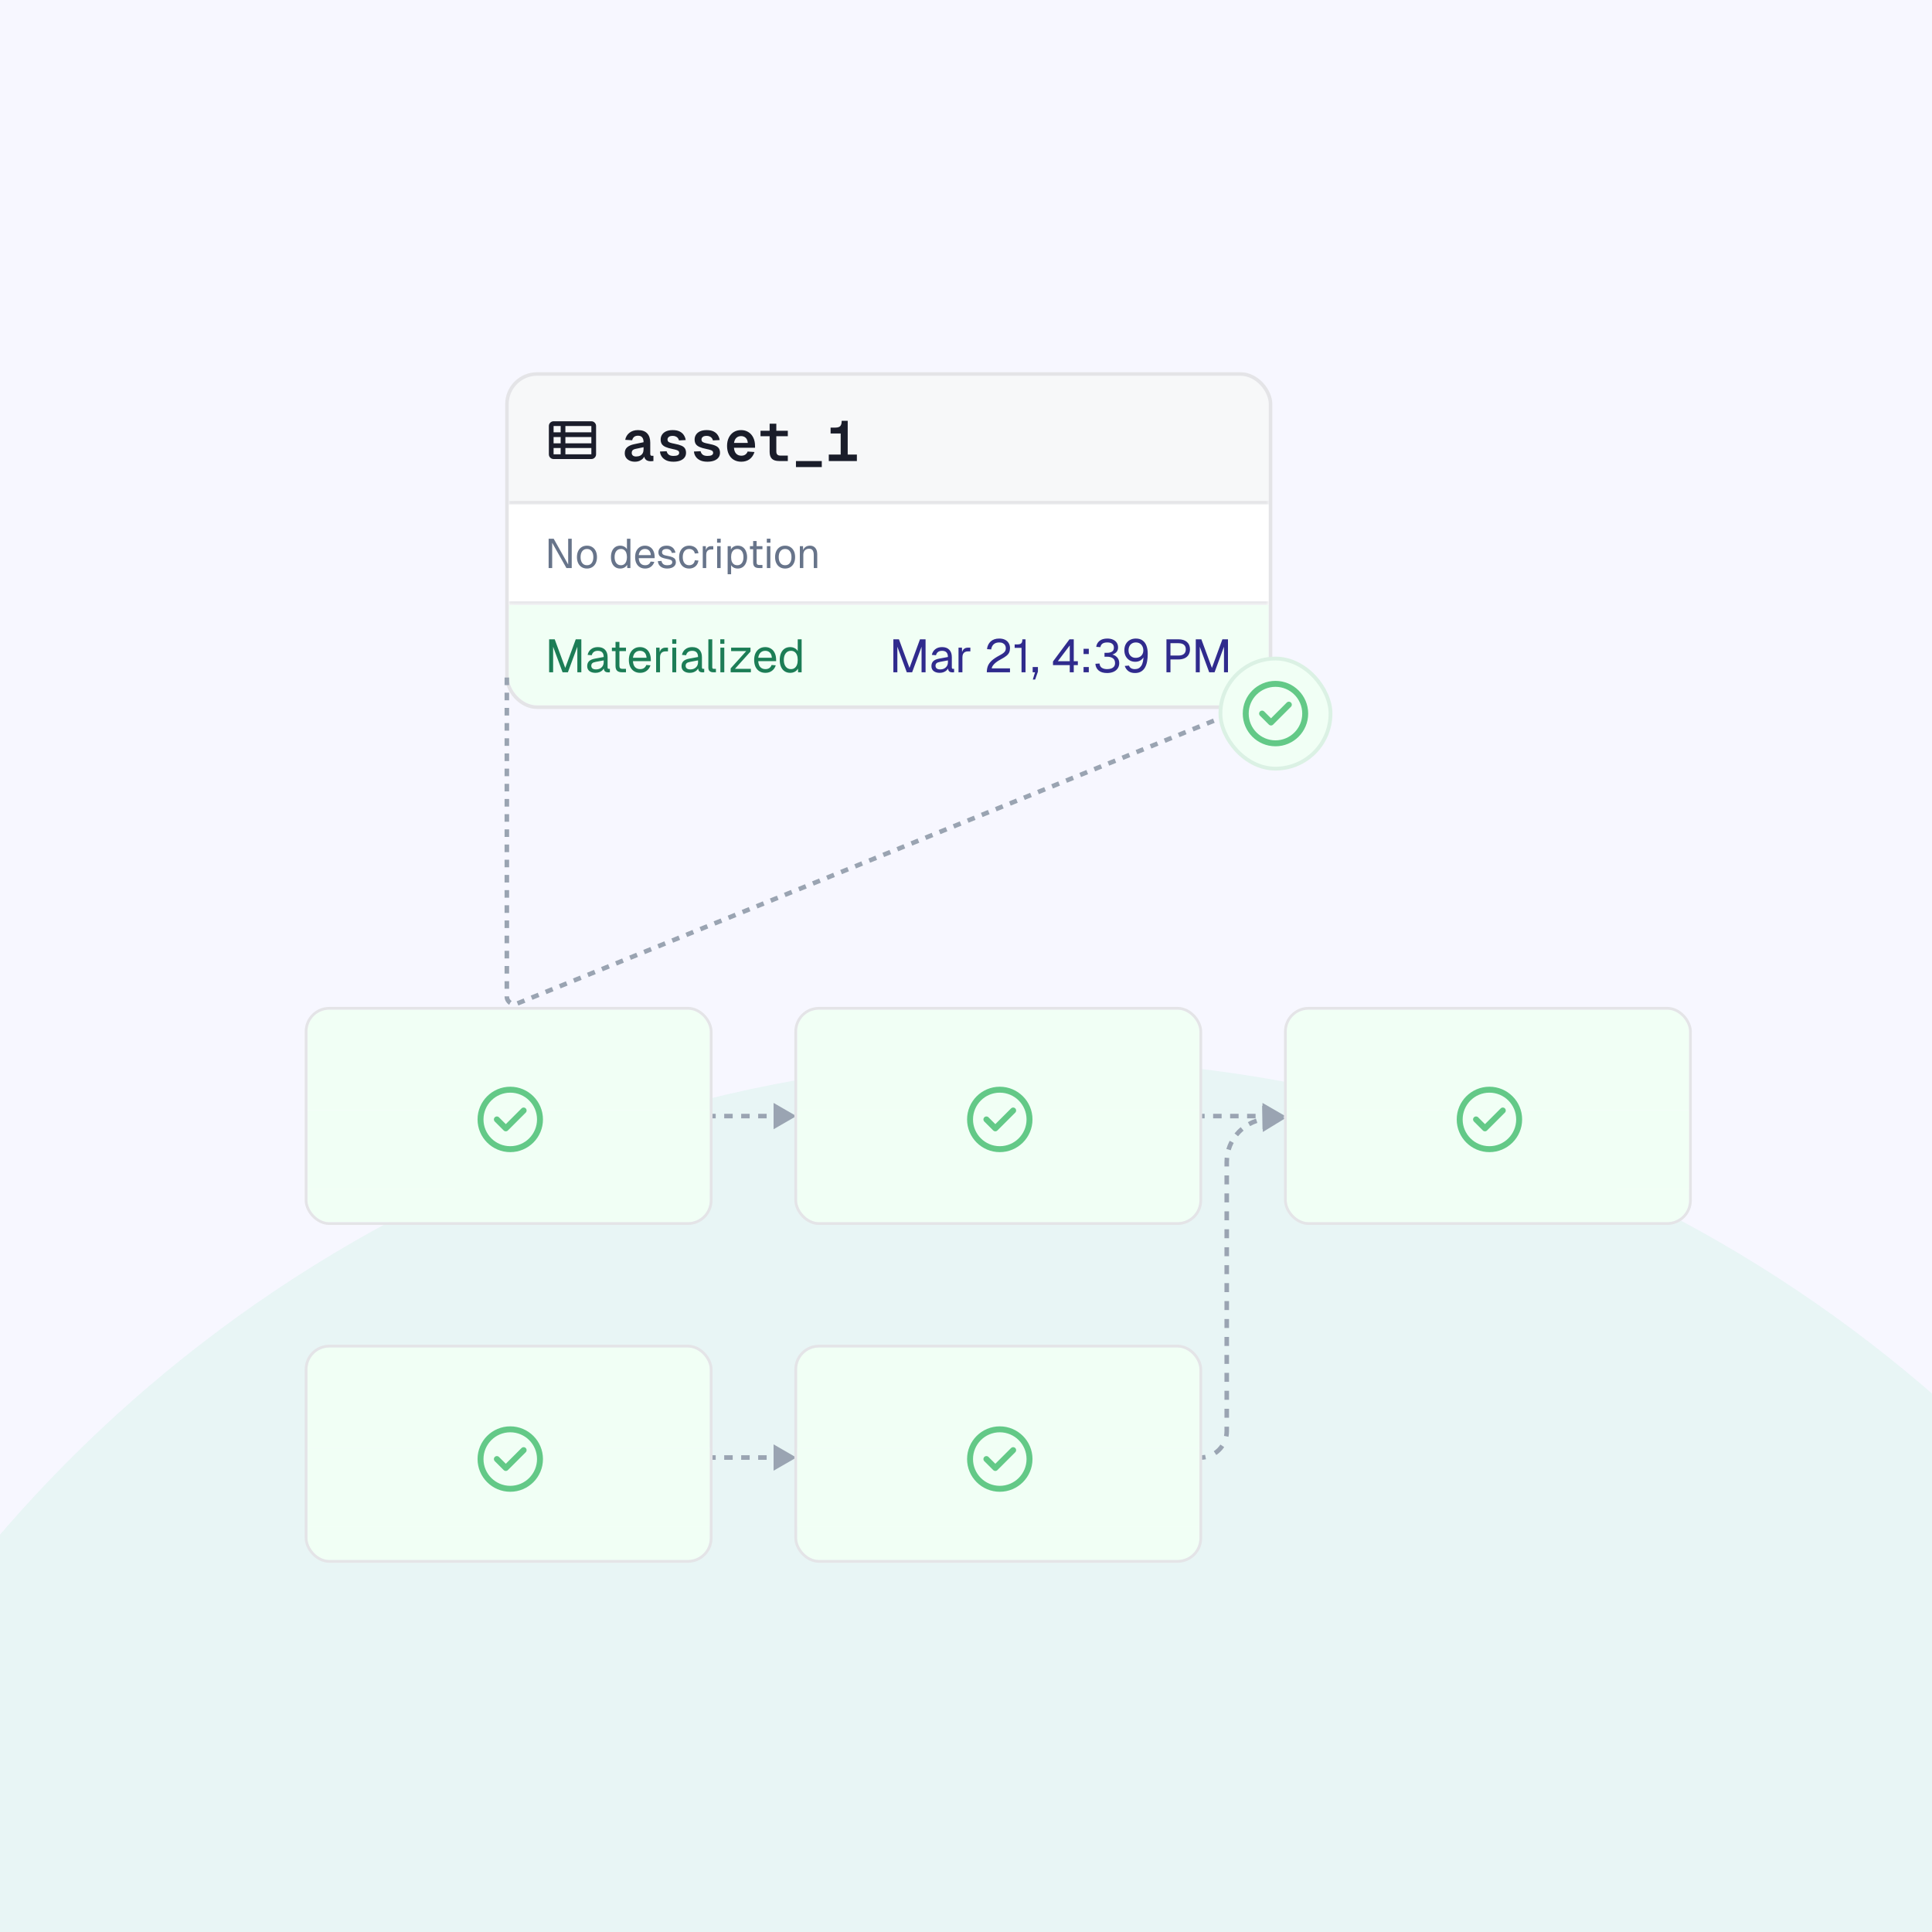 <svg width="509" height="509" viewBox="0 0 509 509" fill="none" xmlns="http://www.w3.org/2000/svg">
<g clip-path="url(#clip0_3026_32876)">
<g clip-path="url(#clip1_3026_32876)">
<rect width="509" height="509" fill="#F7F7FF"/>
<g opacity="0.2" filter="url(#filter0_f_3026_32876)">
<circle cx="273" cy="639" r="360" fill="#ABEBCD"/>
</g>
<path d="M338.621 294.039L332.614 290.571V297.507L338.621 294.039ZM335.266 293.438H333.029V294.64H335.266V293.438ZM330.792 293.438H328.555V294.64H330.792V293.438ZM326.319 293.438H324.082V294.64H326.319V293.438ZM321.845 293.438H319.608V294.64H321.845V293.438ZM317.371 293.438H316.253V294.64H317.371V293.438Z" fill="#9AA4B2"/>
<path d="M209.811 294.039L203.803 290.571V297.507L209.811 294.039ZM206.455 293.438H204.218V294.64H206.455V293.438ZM201.982 293.438H199.745V294.64H201.982V293.438ZM197.508 293.438H195.271V294.64H197.508V293.438ZM193.034 293.438H190.798V294.64H193.034V293.438ZM188.561 293.438H187.442V294.64H188.561V293.438Z" fill="#9AA4B2"/>
<path d="M209.811 384L203.803 380.532V387.468L209.811 384ZM206.455 383.399H204.218V384.601H206.455V383.399ZM201.982 383.399H199.745V384.601H201.982V383.399ZM197.508 383.399H195.271V384.601H197.508V383.399ZM193.034 383.399H190.798V384.601H193.034V383.399ZM188.561 383.399H187.442V384.601H188.561V383.399Z" fill="#9AA4B2"/>
<path d="M338.621 294.614L332.529 291.297L332.702 298.232L338.621 294.614ZM334.324 294.722L334.339 295.322L334.324 294.722ZM335.383 294.094L334.309 294.121L334.339 295.322L335.413 295.295L335.383 294.094ZM334.309 294.121C333.918 294.131 333.532 294.159 333.152 294.205L333.296 295.398C333.639 295.357 333.986 295.331 334.339 295.322L334.309 294.121ZM330.887 294.705C330.144 294.947 329.433 295.259 328.763 295.633L329.348 296.683C329.952 296.346 330.591 296.065 331.259 295.848L330.887 294.705ZM326.857 296.953C326.265 297.453 325.723 298.008 325.238 298.612L326.175 299.364C326.612 298.821 327.1 298.32 327.632 297.87L326.857 296.953ZM323.967 300.55C323.61 301.23 323.316 301.949 323.093 302.698L324.244 303.041C324.445 302.367 324.709 301.721 325.031 301.109L323.967 300.55ZM322.649 304.974C322.613 305.355 322.594 305.742 322.594 306.132H323.795C323.795 305.78 323.812 305.432 323.845 305.088L322.649 304.974ZM322.594 306.132V307.314H323.795V306.132H322.594ZM322.594 309.679V312.043H323.795V309.679H322.594ZM322.594 314.407V316.771H323.795V314.407H322.594ZM322.594 319.135V321.5H323.795V319.135H322.594ZM322.594 323.864V326.228H323.795V323.864H322.594ZM322.594 328.592V330.956H323.795V328.592H322.594ZM322.594 333.321V335.685H323.795V333.321H322.594ZM322.594 338.049V340.413H323.795V338.049H322.594ZM322.594 342.777V345.142H323.795V342.777H322.594ZM322.594 347.506V349.87H323.795V347.506H322.594ZM322.594 352.234V354.598H323.795V352.234H322.594ZM322.594 356.963V359.327H323.795V356.963H322.594ZM322.594 361.691V364.055H323.795V361.691H322.594ZM322.594 366.419V368.783H323.795V366.419H322.594ZM322.594 371.148V373.512H323.795V371.148H322.594ZM322.594 375.876V377.058H323.795V375.876H322.594ZM322.594 377.058C322.594 377.482 322.552 377.896 322.473 378.296L323.652 378.53C323.746 378.053 323.795 377.561 323.795 377.058H322.594ZM321.526 380.581C321.063 381.273 320.467 381.868 319.776 382.332L320.444 383.33C321.266 382.779 321.974 382.072 322.525 381.249L321.526 380.581ZM317.491 383.279C317.091 383.358 316.677 383.399 316.253 383.399V384.601C316.756 384.601 317.248 384.551 317.724 384.457L317.491 383.279Z" fill="#9AA4B2"/>
<g clip-path="url(#clip2_3026_32876)">
<rect width="106" height="26.512" transform="translate(81 266)" fill="#F1FFF5"/>
<rect width="106" height="20.756" transform="translate(81 292.512)" fill="white"/>
<rect width="106" height="20.756" transform="translate(81 292.512)" fill="#F1FFF5"/>
<rect width="106" height="20.756" transform="translate(81 313.268)" fill="white"/>
<rect width="106" height="20.756" transform="translate(81 313.268)" fill="#A1FEBC" fill-opacity="0.15"/>
<g clip-path="url(#clip3_3026_32876)">
<path d="M130.906 294.922L133.256 297.272L137.956 292.571M142.265 294.922C142.265 299.248 138.758 302.755 134.431 302.755C130.105 302.755 126.598 299.248 126.598 294.922C126.598 290.595 130.105 287.088 134.431 287.088C138.758 287.088 142.265 290.595 142.265 294.922Z" stroke="#63C987" stroke-width="1.567" stroke-linecap="round" stroke-linejoin="round"/>
</g>
</g>
<rect x="80.64" y="265.64" width="106.719" height="56.719" rx="6.115" stroke="#E4E4E7" stroke-width="0.719"/>
<g clip-path="url(#clip4_3026_32876)">
<rect width="106" height="26.512" transform="translate(210 266)" fill="#F1FFF5"/>
<rect width="106" height="20.756" transform="translate(210 292.512)" fill="white"/>
<rect width="106" height="20.756" transform="translate(210 292.512)" fill="#F1FFF5"/>
<rect width="106" height="20.756" transform="translate(210 313.268)" fill="white"/>
<rect width="106" height="20.756" transform="translate(210 313.268)" fill="#A1FEBC" fill-opacity="0.15"/>
<g clip-path="url(#clip5_3026_32876)">
<path d="M259.875 294.922L262.225 297.272L266.925 292.571M271.234 294.922C271.234 299.248 267.726 302.755 263.4 302.755C259.074 302.755 255.566 299.248 255.566 294.922C255.566 290.595 259.074 287.088 263.4 287.088C267.726 287.088 271.234 290.595 271.234 294.922Z" stroke="#63C987" stroke-width="1.567" stroke-linecap="round" stroke-linejoin="round"/>
</g>
</g>
<rect x="209.64" y="265.64" width="106.719" height="56.719" rx="6.115" stroke="#E4E4E7" stroke-width="0.719"/>
<g clip-path="url(#clip6_3026_32876)">
<rect width="106" height="26.512" transform="translate(339 266)" fill="#F1FFF5"/>
<rect width="106" height="20.756" transform="translate(339 292.512)" fill="white"/>
<rect width="106" height="20.756" transform="translate(339 292.512)" fill="#F1FFF5"/>
<rect width="106" height="20.756" transform="translate(339 313.268)" fill="white"/>
<rect width="106" height="20.756" transform="translate(339 313.268)" fill="#A1FEBC" fill-opacity="0.15"/>
<g clip-path="url(#clip7_3026_32876)">
<path d="M388.875 294.922L391.225 297.272L395.925 292.571M400.234 294.922C400.234 299.248 396.726 302.755 392.4 302.755C388.074 302.755 384.566 299.248 384.566 294.922C384.566 290.595 388.074 287.088 392.4 287.088C396.726 287.088 400.234 290.595 400.234 294.922Z" stroke="#63C987" stroke-width="1.567" stroke-linecap="round" stroke-linejoin="round"/>
</g>
</g>
<rect x="338.64" y="265.64" width="106.719" height="56.719" rx="6.115" stroke="#E4E4E7" stroke-width="0.719"/>
<g clip-path="url(#clip8_3026_32876)">
<rect width="106" height="26.512" transform="translate(81 355)" fill="#F1FFF5"/>
<rect width="106" height="20.756" transform="translate(81 381.512)" fill="white"/>
<rect width="106" height="20.756" transform="translate(81 381.512)" fill="#F1FFF5"/>
<rect width="106" height="20.756" transform="translate(81 402.268)" fill="white"/>
<rect width="106" height="20.756" transform="translate(81 402.268)" fill="#A1FEBC" fill-opacity="0.15"/>
<g clip-path="url(#clip9_3026_32876)">
<path d="M130.906 384.4L133.256 386.75L137.956 382.05M142.265 384.4C142.265 388.726 138.758 392.234 134.431 392.234C130.105 392.234 126.598 388.726 126.598 384.4C126.598 380.074 130.105 376.566 134.431 376.566C138.758 376.566 142.265 380.074 142.265 384.4Z" stroke="#63C987" stroke-width="1.567" stroke-linecap="round" stroke-linejoin="round"/>
</g>
</g>
<rect x="80.64" y="354.64" width="106.719" height="56.719" rx="6.115" stroke="#E4E4E7" stroke-width="0.719"/>
<g clip-path="url(#clip10_3026_32876)">
<rect width="106" height="26.512" transform="translate(210 355)" fill="#F1FFF5"/>
<rect width="106" height="20.756" transform="translate(210 381.512)" fill="white"/>
<rect width="106" height="20.756" transform="translate(210 381.512)" fill="#F1FFF5"/>
<rect width="106" height="20.756" transform="translate(210 402.268)" fill="white"/>
<rect width="106" height="20.756" transform="translate(210 402.268)" fill="#A1FEBC" fill-opacity="0.15"/>
<g clip-path="url(#clip11_3026_32876)">
<path d="M259.875 384.4L262.225 386.75L266.925 382.05M271.234 384.4C271.234 388.726 267.726 392.234 263.4 392.234C259.074 392.234 255.566 388.726 255.566 384.4C255.566 380.074 259.074 376.566 263.4 376.566C267.726 376.566 271.234 380.074 271.234 384.4Z" stroke="#63C987" stroke-width="1.567" stroke-linecap="round" stroke-linejoin="round"/>
</g>
</g>
<rect x="209.64" y="354.64" width="106.719" height="56.719" rx="6.115" stroke="#E4E4E7" stroke-width="0.719"/>
<g clip-path="url(#clip12_3026_32876)">
<mask id="path-24-inside-1_3026_32876" fill="white">
<path d="M134.031 99H334.269V132.924H134.031V99Z"/>
</mask>
<path d="M134.031 99H334.269V132.924H134.031V99Z" fill="#F7F8F9"/>
<path d="M334.269 131.992H134.031V133.857H334.269V131.992Z" fill="#E4E4E7" mask="url(#path-24-inside-1_3026_32876)"/>
<g opacity="0.9">
<path d="M148.956 119.693H155.797V118.03H148.956V119.693ZM145.847 113.894H147.713V112.231H145.847V113.894ZM145.847 116.802H147.713V115.138H145.847V116.802ZM145.847 119.693H147.713V118.03H145.847V119.693ZM148.956 116.802H155.797V115.138H148.956V116.802ZM148.956 113.894H155.797V112.231H148.956V113.894ZM145.847 120.937C145.505 120.937 145.212 120.815 144.969 120.572C144.725 120.328 144.604 120.035 144.604 119.693V112.231C144.604 111.889 144.725 111.596 144.969 111.353C145.212 111.109 145.505 110.987 145.847 110.987H155.797C156.139 110.987 156.432 111.109 156.675 111.353C156.919 111.596 157.041 111.889 157.041 112.231V119.693C157.041 120.035 156.919 120.328 156.675 120.572C156.432 120.815 156.139 120.937 155.797 120.937H145.847Z" fill="#030615"/>
</g>
<path opacity="0.9" d="M167.254 121.641C166.756 121.641 166.309 121.551 165.911 121.372C165.513 121.193 165.194 120.94 164.955 120.611C164.717 120.273 164.597 119.875 164.597 119.417C164.597 118.741 164.806 118.218 165.224 117.85C165.652 117.472 166.264 117.198 167.06 117.029L169.552 116.507C169.552 115.95 169.433 115.527 169.194 115.238C168.965 114.94 168.602 114.791 168.104 114.791C167.647 114.791 167.294 114.9 167.045 115.119C166.796 115.338 166.632 115.626 166.552 115.985L164.717 115.88C164.866 115.114 165.234 114.497 165.821 114.03C166.418 113.552 167.169 113.313 168.075 113.313C169.159 113.313 169.97 113.602 170.507 114.179C171.045 114.756 171.313 115.562 171.313 116.597V119.567C171.313 119.765 171.353 119.905 171.433 119.984C171.512 120.054 171.622 120.089 171.761 120.089H172.149V121.462C172.089 121.472 171.99 121.482 171.851 121.492C171.721 121.512 171.587 121.522 171.448 121.522C171.069 121.522 170.746 121.457 170.477 121.328C170.219 121.198 170.02 121.004 169.88 120.746C169.741 120.477 169.667 120.149 169.657 119.761H169.88C169.831 120.119 169.686 120.442 169.448 120.731C169.209 121.009 168.9 121.233 168.522 121.402C168.154 121.561 167.731 121.641 167.254 121.641ZM167.567 120.268C167.995 120.268 168.358 120.193 168.657 120.044C168.955 119.885 169.179 119.666 169.328 119.387C169.478 119.099 169.552 118.756 169.552 118.358V117.82L167.567 118.238C167.139 118.318 166.841 118.447 166.672 118.626C166.513 118.795 166.433 119.024 166.433 119.313C166.433 119.611 166.532 119.845 166.731 120.014C166.93 120.183 167.209 120.268 167.567 120.268ZM177.412 121.641C176.665 121.641 176.038 121.522 175.531 121.283C175.024 121.044 174.631 120.721 174.352 120.313C174.073 119.905 173.914 119.452 173.874 118.955L175.636 118.88C175.715 119.258 175.899 119.562 176.188 119.79C176.476 120.009 176.889 120.119 177.426 120.119C177.924 120.119 178.297 120.054 178.546 119.925C178.804 119.785 178.934 119.581 178.934 119.313C178.934 119.144 178.889 118.999 178.8 118.88C178.72 118.761 178.556 118.661 178.307 118.581C178.058 118.492 177.69 118.397 177.203 118.298C176.407 118.139 175.78 117.955 175.322 117.746C174.864 117.537 174.536 117.273 174.337 116.955C174.148 116.636 174.054 116.248 174.054 115.791C174.054 115.323 174.173 114.905 174.412 114.537C174.65 114.159 175.004 113.86 175.471 113.641C175.949 113.423 176.536 113.313 177.232 113.313C177.989 113.313 178.605 113.438 179.083 113.686C179.561 113.935 179.924 114.258 180.173 114.656C180.431 115.054 180.59 115.482 180.65 115.94L178.874 116.029C178.824 115.801 178.73 115.597 178.591 115.418C178.451 115.238 178.267 115.099 178.038 115C177.81 114.89 177.546 114.835 177.247 114.835C176.76 114.835 176.407 114.93 176.188 115.119C175.969 115.308 175.859 115.532 175.859 115.791C175.859 116 175.914 116.174 176.024 116.313C176.143 116.442 176.337 116.552 176.606 116.641C176.874 116.731 177.247 116.82 177.725 116.91C178.511 117.059 179.123 117.233 179.561 117.432C179.998 117.631 180.302 117.88 180.471 118.179C180.65 118.477 180.74 118.85 180.74 119.298C180.74 119.785 180.605 120.203 180.337 120.552C180.068 120.9 179.685 121.168 179.188 121.357C178.69 121.546 178.098 121.641 177.412 121.641ZM186.36 121.641C185.614 121.641 184.987 121.522 184.48 121.283C183.972 121.044 183.579 120.721 183.301 120.313C183.022 119.905 182.863 119.452 182.823 118.955L184.584 118.88C184.664 119.258 184.848 119.562 185.137 119.79C185.425 120.009 185.838 120.119 186.375 120.119C186.873 120.119 187.246 120.054 187.495 119.925C187.753 119.785 187.883 119.581 187.883 119.313C187.883 119.144 187.838 118.999 187.748 118.88C187.669 118.761 187.505 118.661 187.256 118.581C187.007 118.492 186.639 118.397 186.151 118.298C185.355 118.139 184.729 117.955 184.271 117.746C183.813 117.537 183.485 117.273 183.286 116.955C183.097 116.636 183.002 116.248 183.002 115.791C183.002 115.323 183.122 114.905 183.361 114.537C183.599 114.159 183.953 113.86 184.42 113.641C184.898 113.423 185.485 113.313 186.181 113.313C186.937 113.313 187.554 113.438 188.032 113.686C188.51 113.935 188.873 114.258 189.121 114.656C189.38 115.054 189.539 115.482 189.599 115.94L187.823 116.029C187.773 115.801 187.679 115.597 187.539 115.418C187.4 115.238 187.216 115.099 186.987 115C186.758 114.89 186.495 114.835 186.196 114.835C185.709 114.835 185.355 114.93 185.137 115.119C184.918 115.308 184.808 115.532 184.808 115.791C184.808 116 184.863 116.174 184.972 116.313C185.092 116.442 185.286 116.552 185.554 116.641C185.823 116.731 186.196 116.82 186.674 116.91C187.46 117.059 188.072 117.233 188.51 117.432C188.947 117.631 189.251 117.88 189.42 118.179C189.599 118.477 189.689 118.85 189.689 119.298C189.689 119.785 189.554 120.203 189.286 120.552C189.017 120.9 188.634 121.168 188.136 121.357C187.639 121.546 187.047 121.641 186.36 121.641ZM195.279 121.641C194.533 121.641 193.876 121.472 193.309 121.134C192.752 120.795 192.319 120.313 192.011 119.686C191.702 119.059 191.548 118.323 191.548 117.477C191.548 116.641 191.702 115.915 192.011 115.298C192.319 114.671 192.747 114.184 193.294 113.836C193.852 113.487 194.503 113.313 195.25 113.313C195.966 113.313 196.598 113.482 197.145 113.821C197.702 114.159 198.135 114.641 198.443 115.268C198.762 115.895 198.921 116.641 198.921 117.507V117.97H193.369C193.419 118.646 193.613 119.164 193.951 119.522C194.299 119.88 194.752 120.059 195.309 120.059C195.737 120.059 196.09 119.96 196.369 119.761C196.657 119.552 196.856 119.283 196.966 118.955L198.772 119.089C198.523 119.885 198.1 120.512 197.503 120.969C196.906 121.417 196.165 121.641 195.279 121.641ZM193.384 116.686H197.011C196.961 116.079 196.777 115.631 196.458 115.343C196.14 115.044 195.732 114.895 195.235 114.895C194.737 114.895 194.324 115.049 193.996 115.358C193.677 115.656 193.474 116.099 193.384 116.686ZM205.273 121.462C204.417 121.462 203.785 121.268 203.378 120.88C202.97 120.482 202.766 119.88 202.766 119.074V111.627H204.527V118.94C204.527 119.308 204.616 119.581 204.795 119.761C204.974 119.94 205.238 120.029 205.586 120.029H207.556V121.462H205.273ZM200.363 114.925V113.492H207.556V114.925H200.363ZM209.7 123.059V121.462H216.505V123.059H209.7ZM221.484 121.462V114.209H218.828V112.656H220.081C220.479 112.656 220.798 112.602 221.036 112.492C221.285 112.373 221.464 112.184 221.574 111.925C221.693 111.657 221.753 111.303 221.753 110.866H223.335V121.462H221.484ZM218.35 121.462V119.761H225.753V121.462H218.35Z" fill="#030615"/>
<mask id="path-28-inside-2_3026_32876" fill="white">
<path d="M134.031 132.925H334.269V159.387H134.031V132.925Z"/>
</mask>
<path d="M134.031 132.925H334.269V159.387H134.031V132.925Z" fill="white"/>
<path d="M134.031 132.925H334.269V159.387H134.031V132.925Z" fill="white"/>
<path d="M334.269 158.454H134.031V160.32H334.269V158.454Z" fill="#E4E4E7" mask="url(#path-28-inside-2_3026_32876)"/>
<path d="M144.542 149.656V141.93H145.869L149.689 148.72V141.93H150.625V149.656H149.232L145.477 142.996V149.656H144.542ZM154.645 149.787C154.115 149.787 153.651 149.664 153.252 149.417C152.853 149.17 152.544 148.822 152.327 148.372C152.109 147.915 152 147.382 152 146.772C152 146.156 152.109 145.622 152.327 145.173C152.544 144.723 152.853 144.375 153.252 144.128C153.651 143.881 154.115 143.758 154.645 143.758C155.174 143.758 155.635 143.881 156.027 144.128C156.426 144.375 156.734 144.723 156.952 145.173C157.169 145.622 157.278 146.156 157.278 146.772C157.278 147.382 157.169 147.915 156.952 148.372C156.734 148.822 156.426 149.17 156.027 149.417C155.635 149.664 155.174 149.787 154.645 149.787ZM154.645 148.916C155.174 148.916 155.584 148.728 155.874 148.35C156.172 147.966 156.321 147.44 156.321 146.772C156.321 146.105 156.172 145.583 155.874 145.205C155.584 144.821 155.174 144.629 154.645 144.629C154.115 144.629 153.702 144.821 153.404 145.205C153.107 145.583 152.958 146.105 152.958 146.772C152.958 147.44 153.107 147.966 153.404 148.35C153.702 148.728 154.115 148.916 154.645 148.916ZM163.397 149.787C162.896 149.787 162.461 149.664 162.091 149.417C161.728 149.17 161.449 148.822 161.253 148.372C161.057 147.922 160.959 147.389 160.959 146.772C160.959 146.156 161.057 145.622 161.253 145.173C161.449 144.723 161.728 144.375 162.091 144.128C162.461 143.881 162.896 143.758 163.397 143.758C163.781 143.758 164.133 143.841 164.452 144.008C164.772 144.168 165.011 144.396 165.171 144.694V141.93H166.085V149.656H165.258L165.225 148.786C165.065 149.098 164.822 149.344 164.496 149.526C164.17 149.7 163.803 149.787 163.397 149.787ZM163.582 148.916C163.923 148.916 164.209 148.829 164.442 148.655C164.681 148.481 164.862 148.234 164.986 147.915C165.109 147.589 165.171 147.208 165.171 146.772C165.171 146.323 165.109 145.938 164.986 145.619C164.862 145.3 164.681 145.057 164.442 144.89C164.209 144.716 163.923 144.629 163.582 144.629C163.074 144.629 162.668 144.821 162.363 145.205C162.066 145.583 161.917 146.105 161.917 146.772C161.917 147.433 162.066 147.955 162.363 148.339C162.668 148.724 163.074 148.916 163.582 148.916ZM169.969 149.787C169.425 149.787 168.954 149.664 168.555 149.417C168.163 149.17 167.858 148.822 167.641 148.372C167.43 147.915 167.325 147.382 167.325 146.772C167.325 146.163 167.43 145.633 167.641 145.184C167.858 144.734 168.159 144.386 168.544 144.139C168.936 143.885 169.396 143.758 169.926 143.758C170.426 143.758 170.869 143.878 171.254 144.117C171.638 144.349 171.936 144.69 172.146 145.14C172.364 145.59 172.472 146.138 172.472 146.783V147.055H168.283C168.319 147.672 168.482 148.136 168.772 148.448C169.07 148.76 169.469 148.916 169.969 148.916C170.347 148.916 170.655 148.829 170.894 148.655C171.141 148.474 171.312 148.238 171.406 147.948L172.385 148.024C172.233 148.539 171.943 148.963 171.515 149.297C171.094 149.624 170.579 149.787 169.969 149.787ZM168.283 146.25H171.471C171.428 145.691 171.264 145.282 170.981 145.02C170.706 144.759 170.354 144.629 169.926 144.629C169.483 144.629 169.117 144.766 168.827 145.042C168.544 145.311 168.362 145.713 168.283 146.25ZM175.811 149.787C175.296 149.787 174.857 149.703 174.494 149.537C174.139 149.37 173.859 149.141 173.656 148.851C173.46 148.553 173.348 148.216 173.319 147.839L174.276 147.774C174.335 148.122 174.483 148.401 174.723 148.612C174.962 148.815 175.325 148.916 175.811 148.916C176.203 148.916 176.515 148.855 176.747 148.731C176.986 148.601 177.106 148.394 177.106 148.111C177.106 147.959 177.07 147.832 176.997 147.73C176.925 147.628 176.783 147.541 176.573 147.469C176.362 147.389 176.05 147.313 175.637 147.24C175.085 147.139 174.65 147.015 174.331 146.87C174.019 146.718 173.794 146.533 173.656 146.315C173.526 146.09 173.46 145.826 173.46 145.521C173.46 145.006 173.649 144.585 174.026 144.259C174.403 143.925 174.94 143.758 175.637 143.758C176.108 143.758 176.504 143.845 176.823 144.019C177.149 144.186 177.403 144.411 177.585 144.694C177.773 144.97 177.897 145.274 177.955 145.608L176.997 145.673C176.954 145.47 176.874 145.292 176.758 145.14C176.642 144.98 176.489 144.857 176.301 144.77C176.112 144.676 175.887 144.629 175.626 144.629C175.212 144.629 174.908 144.708 174.712 144.868C174.516 145.028 174.418 145.231 174.418 145.477C174.418 145.666 174.461 145.822 174.549 145.945C174.643 146.061 174.792 146.159 174.995 146.239C175.198 146.312 175.47 146.377 175.811 146.435C176.399 146.537 176.856 146.66 177.182 146.805C177.509 146.95 177.737 147.128 177.868 147.338C177.998 147.549 178.064 147.806 178.064 148.111C178.064 148.466 177.962 148.771 177.759 149.025C177.563 149.272 177.295 149.46 176.954 149.591C176.62 149.722 176.239 149.787 175.811 149.787ZM181.564 149.787C181.027 149.787 180.559 149.664 180.16 149.417C179.768 149.17 179.464 148.822 179.246 148.372C179.028 147.915 178.919 147.382 178.919 146.772C178.919 146.163 179.028 145.633 179.246 145.184C179.464 144.734 179.768 144.386 180.16 144.139C180.559 143.885 181.027 143.758 181.564 143.758C182.006 143.758 182.398 143.838 182.739 143.997C183.087 144.15 183.37 144.375 183.588 144.672C183.806 144.97 183.947 145.332 184.012 145.76L183.055 145.826C182.989 145.441 182.823 145.147 182.554 144.944C182.286 144.734 181.956 144.629 181.564 144.629C181.034 144.629 180.621 144.821 180.323 145.205C180.026 145.583 179.877 146.105 179.877 146.772C179.877 147.44 180.026 147.966 180.323 148.35C180.621 148.728 181.034 148.916 181.564 148.916C181.956 148.916 182.286 148.807 182.554 148.59C182.823 148.372 182.989 148.046 183.055 147.61L184.012 147.676C183.947 148.104 183.806 148.477 183.588 148.797C183.37 149.109 183.087 149.352 182.739 149.526C182.398 149.7 182.006 149.787 181.564 149.787ZM185.146 149.656V143.889H185.951L185.994 145.347L185.907 145.314C185.98 144.821 186.136 144.462 186.375 144.237C186.622 144.005 186.948 143.889 187.355 143.889H187.921V144.759H187.366C187.075 144.759 186.832 144.814 186.637 144.922C186.448 145.024 186.303 145.18 186.201 145.39C186.107 145.593 186.06 145.855 186.06 146.174V149.656H185.146ZM188.94 149.656V143.889H189.854V149.656H188.94ZM188.918 142.985V141.919H189.876V142.985H188.918ZM191.703 151.289V143.889H192.552L192.573 145.129L192.443 145.064C192.588 144.636 192.827 144.313 193.161 144.095C193.502 143.87 193.894 143.758 194.336 143.758C194.909 143.758 195.377 143.899 195.74 144.182C196.11 144.465 196.382 144.835 196.556 145.292C196.738 145.749 196.828 146.243 196.828 146.772C196.828 147.302 196.738 147.795 196.556 148.252C196.382 148.709 196.11 149.079 195.74 149.362C195.377 149.645 194.909 149.787 194.336 149.787C194.039 149.787 193.76 149.736 193.498 149.634C193.244 149.533 193.027 149.391 192.845 149.21C192.671 149.029 192.552 148.815 192.486 148.568L192.617 148.416V151.289H191.703ZM194.249 148.916C194.75 148.916 195.145 148.728 195.435 148.35C195.726 147.973 195.871 147.447 195.871 146.772C195.871 146.098 195.726 145.572 195.435 145.194C195.145 144.817 194.75 144.629 194.249 144.629C193.915 144.629 193.625 144.708 193.379 144.868C193.139 145.028 192.951 145.267 192.813 145.586C192.682 145.905 192.617 146.301 192.617 146.772C192.617 147.244 192.682 147.639 192.813 147.959C192.943 148.278 193.132 148.517 193.379 148.677C193.625 148.836 193.915 148.916 194.249 148.916ZM199.957 149.656C199.434 149.656 199.046 149.537 198.792 149.297C198.545 149.058 198.422 148.684 198.422 148.176V142.539H199.336V148.154C199.336 148.416 199.394 148.597 199.51 148.699C199.626 148.8 199.804 148.851 200.044 148.851H200.871V149.656H199.957ZM197.573 144.694V143.889H200.871V144.694H197.573ZM202.043 149.656V143.889H202.957V149.656H202.043ZM202.021 142.985V141.919H202.979V142.985H202.021ZM206.846 149.787C206.317 149.787 205.852 149.664 205.453 149.417C205.054 149.17 204.746 148.822 204.528 148.372C204.311 147.915 204.202 147.382 204.202 146.772C204.202 146.156 204.311 145.622 204.528 145.173C204.746 144.723 205.054 144.375 205.453 144.128C205.852 143.881 206.317 143.758 206.846 143.758C207.376 143.758 207.837 143.881 208.228 144.128C208.627 144.375 208.936 144.723 209.153 145.173C209.371 145.622 209.48 146.156 209.48 146.772C209.48 147.382 209.371 147.915 209.153 148.372C208.936 148.822 208.627 149.17 208.228 149.417C207.837 149.664 207.376 149.787 206.846 149.787ZM206.846 148.916C207.376 148.916 207.786 148.728 208.076 148.35C208.374 147.966 208.522 147.44 208.522 146.772C208.522 146.105 208.374 145.583 208.076 145.205C207.786 144.821 207.376 144.629 206.846 144.629C206.317 144.629 205.903 144.821 205.606 145.205C205.308 145.583 205.16 146.105 205.16 146.772C205.16 147.44 205.308 147.966 205.606 148.35C205.903 148.728 206.317 148.916 206.846 148.916ZM210.726 149.656V143.889H211.564L211.596 145.358L211.487 145.26C211.56 144.919 211.687 144.639 211.868 144.422C212.05 144.197 212.267 144.03 212.521 143.921C212.782 143.812 213.062 143.758 213.359 143.758C213.802 143.758 214.165 143.856 214.448 144.052C214.738 144.248 214.952 144.512 215.09 144.846C215.235 145.173 215.307 145.539 215.307 145.945V149.656H214.393V146.207C214.393 145.851 214.35 145.554 214.263 145.314C214.183 145.067 214.052 144.882 213.871 144.759C213.689 144.629 213.454 144.563 213.163 144.563C212.721 144.563 212.354 144.705 212.064 144.988C211.781 145.263 211.64 145.67 211.64 146.207V149.656H210.726Z" fill="#67748A"/>
<rect width="200.238" height="26.462" transform="translate(134.031 159.387)" fill="white"/>
<rect width="200.238" height="26.462" transform="translate(134.031 159.387)" fill="#A1FEBC" fill-opacity="0.15"/>
<path d="M144.673 177.118V168.426H146.142L148.921 175.967L151.688 168.426H153.157V177.118H152.104V170.385L149.619 177.118H148.211L145.725 170.385V177.118H144.673ZM156.893 177.265C156.224 177.265 155.689 177.11 155.289 176.8C154.898 176.49 154.702 176.057 154.702 175.502C154.702 174.947 154.865 174.51 155.191 174.192C155.518 173.874 156.036 173.649 156.746 173.519L159.048 173.09C159.048 172.543 158.917 172.135 158.656 171.866C158.403 171.597 158.019 171.462 157.505 171.462C157.056 171.462 156.701 171.564 156.44 171.768C156.179 171.964 155.999 172.25 155.901 172.625L154.812 172.539C154.934 171.927 155.228 171.433 155.693 171.058C156.167 170.674 156.771 170.483 157.505 170.483C158.338 170.483 158.974 170.719 159.415 171.193C159.856 171.658 160.076 172.303 160.076 173.127V175.808C160.076 175.955 160.101 176.061 160.15 176.127C160.207 176.184 160.297 176.212 160.419 176.212H160.676V177.118C160.643 177.126 160.59 177.13 160.517 177.13C160.444 177.139 160.366 177.143 160.284 177.143C159.991 177.143 159.75 177.098 159.562 177.008C159.382 176.91 159.252 176.763 159.17 176.567C159.089 176.363 159.048 176.098 159.048 175.771L159.17 175.796C159.113 176.073 158.974 176.326 158.754 176.555C158.534 176.775 158.26 176.951 157.934 177.081C157.607 177.204 157.26 177.265 156.893 177.265ZM156.991 176.359C157.424 176.359 157.791 176.277 158.093 176.114C158.403 175.943 158.64 175.714 158.803 175.429C158.966 175.135 159.048 174.808 159.048 174.449V173.984L156.942 174.376C156.501 174.457 156.195 174.584 156.024 174.755C155.861 174.919 155.779 175.135 155.779 175.404C155.779 175.706 155.885 175.943 156.097 176.114C156.318 176.277 156.616 176.359 156.991 176.359ZM163.89 177.118C163.302 177.118 162.866 176.983 162.58 176.714C162.302 176.445 162.164 176.024 162.164 175.453V169.111H163.192V175.429C163.192 175.722 163.257 175.927 163.388 176.041C163.519 176.155 163.719 176.212 163.988 176.212H164.918V177.118H163.89ZM161.209 171.535V170.63H164.918V171.535H161.209ZM168.652 177.265C168.04 177.265 167.509 177.126 167.061 176.849C166.62 176.571 166.277 176.18 166.032 175.674C165.795 175.159 165.677 174.559 165.677 173.874C165.677 173.188 165.795 172.592 166.032 172.086C166.277 171.58 166.616 171.189 167.048 170.911C167.489 170.625 168.007 170.483 168.603 170.483C169.166 170.483 169.664 170.617 170.097 170.887C170.529 171.148 170.864 171.531 171.101 172.037C171.345 172.543 171.468 173.16 171.468 173.886V174.192H166.754C166.795 174.886 166.979 175.408 167.305 175.759C167.64 176.11 168.089 176.286 168.652 176.286C169.076 176.286 169.423 176.188 169.693 175.992C169.97 175.788 170.162 175.523 170.268 175.196L171.37 175.282C171.199 175.861 170.872 176.339 170.391 176.714C169.917 177.081 169.338 177.265 168.652 177.265ZM166.754 173.286H170.342C170.293 172.658 170.109 172.197 169.791 171.903C169.481 171.609 169.085 171.462 168.603 171.462C168.105 171.462 167.693 171.617 167.367 171.927C167.048 172.229 166.844 172.682 166.754 173.286ZM172.861 177.118V170.63H173.767L173.816 172.27L173.718 172.233C173.8 171.678 173.975 171.274 174.244 171.021C174.522 170.76 174.889 170.63 175.346 170.63H175.983V171.609H175.358C175.032 171.609 174.759 171.67 174.538 171.793C174.326 171.907 174.163 172.082 174.048 172.319C173.942 172.548 173.889 172.841 173.889 173.2V177.118H172.861ZM177.129 177.118V170.63H178.158V177.118H177.129ZM177.105 169.613V168.414H178.182V169.613H177.105ZM181.749 177.265C181.08 177.265 180.545 177.11 180.145 176.8C179.754 176.49 179.558 176.057 179.558 175.502C179.558 174.947 179.721 174.51 180.047 174.192C180.374 173.874 180.892 173.649 181.602 173.519L183.904 173.09C183.904 172.543 183.773 172.135 183.512 171.866C183.259 171.597 182.876 171.462 182.361 171.462C181.912 171.462 181.557 171.564 181.296 171.768C181.035 171.964 180.855 172.25 180.758 172.625L179.668 172.539C179.79 171.927 180.084 171.433 180.549 171.058C181.023 170.674 181.627 170.483 182.361 170.483C183.194 170.483 183.83 170.719 184.271 171.193C184.712 171.658 184.932 172.303 184.932 173.127V175.808C184.932 175.955 184.957 176.061 185.006 176.127C185.063 176.184 185.153 176.212 185.275 176.212H185.532V177.118C185.5 177.126 185.447 177.13 185.373 177.13C185.3 177.139 185.222 177.143 185.14 177.143C184.847 177.143 184.606 177.098 184.418 177.008C184.239 176.91 184.108 176.763 184.026 176.567C183.945 176.363 183.904 176.098 183.904 175.771L184.026 175.796C183.969 176.073 183.83 176.326 183.61 176.555C183.39 176.775 183.116 176.951 182.79 177.081C182.463 177.204 182.116 177.265 181.749 177.265ZM181.847 176.359C182.28 176.359 182.647 176.277 182.949 176.114C183.259 175.943 183.496 175.714 183.659 175.429C183.822 175.135 183.904 174.808 183.904 174.449V173.984L181.798 174.376C181.357 174.457 181.051 174.584 180.88 174.755C180.717 174.919 180.635 175.135 180.635 175.404C180.635 175.706 180.741 175.943 180.953 176.114C181.174 176.277 181.472 176.359 181.847 176.359ZM187.895 177.118C187.52 177.118 187.214 177.02 186.977 176.824C186.74 176.628 186.622 176.318 186.622 175.894V168.426H187.65V175.808C187.65 175.939 187.683 176.041 187.748 176.114C187.822 176.18 187.924 176.212 188.054 176.212H188.618V177.118H187.895ZM189.79 177.118V170.63H190.819V177.118H189.79ZM189.766 169.613V168.414H190.843V169.613H189.766ZM192.498 177.118V176.09L196.599 171.535H192.62V170.63H197.725V171.658L193.624 176.212H197.823V177.118H192.498ZM201.662 177.265C201.05 177.265 200.519 177.126 200.07 176.849C199.63 176.571 199.287 176.18 199.042 175.674C198.805 175.159 198.687 174.559 198.687 173.874C198.687 173.188 198.805 172.592 199.042 172.086C199.287 171.58 199.626 171.189 200.058 170.911C200.499 170.625 201.017 170.483 201.613 170.483C202.176 170.483 202.674 170.617 203.107 170.887C203.539 171.148 203.874 171.531 204.111 172.037C204.355 172.543 204.478 173.16 204.478 173.886V174.192H199.764C199.805 174.886 199.989 175.408 200.315 175.759C200.65 176.11 201.099 176.286 201.662 176.286C202.086 176.286 202.433 176.188 202.703 175.992C202.98 175.788 203.172 175.523 203.278 175.196L204.38 175.282C204.209 175.861 203.882 176.339 203.4 176.714C202.927 177.081 202.348 177.265 201.662 177.265ZM199.764 173.286H203.352C203.303 172.658 203.119 172.197 202.801 171.903C202.49 171.609 202.095 171.462 201.613 171.462C201.115 171.462 200.703 171.617 200.377 171.927C200.058 172.229 199.854 172.682 199.764 173.286ZM208.172 177.265C207.609 177.265 207.12 177.126 206.703 176.849C206.295 176.571 205.981 176.18 205.761 175.674C205.54 175.167 205.43 174.568 205.43 173.874C205.43 173.18 205.54 172.58 205.761 172.074C205.981 171.568 206.295 171.176 206.703 170.899C207.12 170.621 207.609 170.483 208.172 170.483C208.605 170.483 209.001 170.576 209.36 170.764C209.719 170.944 209.988 171.201 210.168 171.535V168.426H211.196V177.118H210.266L210.229 176.139C210.05 176.49 209.776 176.767 209.409 176.971C209.042 177.167 208.63 177.265 208.172 177.265ZM208.381 176.286C208.764 176.286 209.087 176.188 209.348 175.992C209.617 175.796 209.821 175.518 209.96 175.159C210.099 174.792 210.168 174.364 210.168 173.874C210.168 173.368 210.099 172.935 209.96 172.576C209.821 172.217 209.617 171.944 209.348 171.756C209.087 171.56 208.764 171.462 208.381 171.462C207.809 171.462 207.352 171.678 207.009 172.111C206.675 172.535 206.507 173.123 206.507 173.874C206.507 174.617 206.675 175.204 207.009 175.637C207.352 176.069 207.809 176.286 208.381 176.286Z" fill="#1C7D56"/>
<path d="M235.363 177.118V168.426H236.832L239.611 175.967L242.378 168.426H243.847V177.118H242.794V170.385L240.309 177.118H238.901L236.416 170.385V177.118H235.363ZM247.583 177.265C246.914 177.265 246.38 177.11 245.98 176.8C245.588 176.49 245.392 176.057 245.392 175.502C245.392 174.947 245.555 174.51 245.882 174.192C246.208 173.874 246.726 173.649 247.437 173.519L249.738 173.09C249.738 172.543 249.608 172.135 249.346 171.866C249.093 171.597 248.71 171.462 248.196 171.462C247.747 171.462 247.392 171.564 247.13 171.768C246.869 171.964 246.69 172.25 246.592 172.625L245.502 172.539C245.625 171.927 245.918 171.433 246.384 171.058C246.857 170.674 247.461 170.483 248.196 170.483C249.028 170.483 249.665 170.719 250.105 171.193C250.546 171.658 250.767 172.303 250.767 173.127V175.808C250.767 175.955 250.791 176.061 250.84 176.127C250.897 176.184 250.987 176.212 251.109 176.212H251.366V177.118C251.334 177.126 251.281 177.13 251.207 177.13C251.134 177.139 251.056 177.143 250.975 177.143C250.681 177.143 250.44 177.098 250.252 177.008C250.073 176.91 249.942 176.763 249.861 176.567C249.779 176.363 249.738 176.098 249.738 175.771L249.861 175.796C249.803 176.073 249.665 176.326 249.444 176.555C249.224 176.775 248.951 176.951 248.624 177.081C248.298 177.204 247.951 177.265 247.583 177.265ZM247.681 176.359C248.114 176.359 248.481 176.277 248.783 176.114C249.093 175.943 249.33 175.714 249.493 175.429C249.657 175.135 249.738 174.808 249.738 174.449V173.984L247.632 174.376C247.192 174.457 246.886 174.584 246.714 174.755C246.551 174.919 246.469 175.135 246.469 175.404C246.469 175.706 246.575 175.943 246.788 176.114C247.008 176.277 247.306 176.359 247.681 176.359ZM252.528 177.118V170.63H253.434L253.483 172.27L253.385 172.233C253.467 171.678 253.642 171.274 253.911 171.021C254.189 170.76 254.556 170.63 255.013 170.63H255.65V171.609H255.025C254.699 171.609 254.426 171.67 254.205 171.793C253.993 171.907 253.83 172.082 253.716 172.319C253.609 172.548 253.556 172.841 253.556 173.2V177.118H252.528ZM259.983 177.118C259.983 176.506 260.077 175.955 260.264 175.465C260.46 174.968 260.799 174.494 261.28 174.045C261.77 173.596 262.448 173.143 263.313 172.686C263.713 172.474 264.035 172.278 264.28 172.099C264.525 171.919 264.704 171.727 264.819 171.523C264.933 171.319 264.99 171.07 264.99 170.776C264.99 170.474 264.925 170.213 264.794 169.993C264.663 169.764 264.468 169.585 264.206 169.454C263.953 169.324 263.635 169.258 263.251 169.258C262.639 169.258 262.154 169.417 261.795 169.736C261.444 170.054 261.223 170.507 261.133 171.095L260.032 171.021C260.13 170.172 260.456 169.495 261.011 168.989C261.566 168.483 262.313 168.23 263.251 168.23C263.847 168.23 264.357 168.336 264.782 168.548C265.206 168.76 265.529 169.058 265.749 169.442C265.977 169.817 266.092 170.254 266.092 170.752C266.092 171.193 266.018 171.576 265.871 171.903C265.724 172.221 265.476 172.519 265.125 172.796C264.782 173.074 264.308 173.372 263.704 173.69C262.921 174.106 262.325 174.527 261.917 174.951C261.517 175.376 261.305 175.755 261.28 176.09H266.092V177.118H259.983ZM269.13 177.118V170.678H267.318V169.773H268.052C268.371 169.773 268.624 169.732 268.811 169.65C269.007 169.568 269.146 169.43 269.228 169.234C269.309 169.038 269.35 168.769 269.35 168.426H270.183V177.118H269.13ZM272.102 179.028L272.69 177.118H272.065V175.735H273.449V176.947L272.714 179.028H272.102ZM281.837 177.118V175.233H277.418V174.278L281.764 168.426H282.89V174.204H283.967V175.233H282.89V177.118H281.837ZM278.691 174.204H281.837V170.042L278.691 174.204ZM285.47 177.118V175.735H286.853V177.118H285.47ZM285.47 172.307V170.923H286.853V172.307H285.47ZM291.663 177.314C290.7 177.314 289.957 177.09 289.435 176.641C288.912 176.184 288.631 175.596 288.59 174.878L289.68 174.804C289.729 175.335 289.933 175.714 290.292 175.943C290.659 176.171 291.116 176.286 291.663 176.286C292.038 176.286 292.385 176.237 292.704 176.139C293.022 176.033 293.279 175.865 293.475 175.637C293.671 175.4 293.769 175.086 293.769 174.694C293.769 174.115 293.577 173.69 293.193 173.421C292.81 173.152 292.304 173.017 291.675 173.017H290.99V171.988H291.675C292.189 171.988 292.614 171.886 292.948 171.682C293.291 171.478 293.463 171.127 293.463 170.63C293.463 170.181 293.316 169.842 293.022 169.613C292.736 169.377 292.304 169.258 291.724 169.258C291.153 169.258 290.72 169.369 290.426 169.589C290.141 169.809 289.969 170.111 289.912 170.495L288.81 170.421C288.892 169.768 289.182 169.242 289.68 168.842C290.177 168.434 290.859 168.23 291.724 168.23C292.312 168.23 292.818 168.328 293.242 168.524C293.667 168.711 293.993 168.981 294.222 169.332C294.45 169.683 294.564 170.099 294.564 170.581C294.564 171.119 294.393 171.556 294.05 171.891C293.716 172.217 293.218 172.441 292.557 172.564V172.343C293.267 172.425 293.83 172.678 294.246 173.103C294.662 173.527 294.87 174.057 294.87 174.694C294.87 175.249 294.732 175.722 294.454 176.114C294.185 176.506 293.809 176.804 293.328 177.008C292.846 177.212 292.291 177.314 291.663 177.314ZM299.012 177.314C298.294 177.314 297.706 177.139 297.249 176.788C296.8 176.428 296.494 175.98 296.331 175.441L297.445 175.355C297.543 175.649 297.722 175.878 297.984 176.041C298.245 176.204 298.588 176.286 299.012 176.286C299.738 176.286 300.293 175.996 300.677 175.416C301.069 174.829 301.269 173.886 301.277 172.588L301.534 172.637C301.33 173.184 301.016 173.609 300.591 173.911C300.167 174.204 299.673 174.351 299.11 174.351C298.547 174.351 298.049 174.225 297.616 173.972C297.184 173.719 296.841 173.364 296.588 172.907C296.343 172.45 296.221 171.919 296.221 171.315C296.221 170.678 296.351 170.132 296.612 169.675C296.874 169.209 297.229 168.854 297.678 168.609C298.135 168.356 298.657 168.23 299.245 168.23C299.971 168.23 300.563 168.397 301.02 168.732C301.485 169.067 301.828 169.536 302.048 170.14C302.269 170.736 302.379 171.442 302.379 172.258C302.379 172.984 302.322 173.658 302.207 174.278C302.093 174.89 301.905 175.425 301.644 175.882C301.383 176.331 301.036 176.682 300.604 176.935C300.179 177.188 299.649 177.314 299.012 177.314ZM299.183 173.311C299.583 173.311 299.934 173.233 300.236 173.078C300.538 172.923 300.775 172.699 300.946 172.405C301.126 172.111 301.216 171.756 301.216 171.34C301.216 170.94 301.134 170.585 300.971 170.274C300.816 169.956 300.591 169.707 300.297 169.528C300.004 169.348 299.653 169.258 299.245 169.258C298.845 169.258 298.502 169.348 298.216 169.528C297.931 169.699 297.71 169.94 297.555 170.25C297.4 170.56 297.322 170.915 297.322 171.315C297.322 171.723 297.4 172.078 297.555 172.38C297.718 172.674 297.939 172.903 298.216 173.066C298.494 173.229 298.816 173.311 299.183 173.311ZM307.313 177.118V168.426H310.435C311.406 168.426 312.161 168.658 312.7 169.124C313.238 169.589 313.508 170.234 313.508 171.058C313.508 171.613 313.385 172.095 313.14 172.503C312.896 172.903 312.545 173.209 312.088 173.421C311.63 173.633 311.08 173.739 310.435 173.739H308.366V177.118H307.313ZM308.366 172.711H310.435C311.088 172.711 311.577 172.572 311.904 172.295C312.238 172.017 312.406 171.605 312.406 171.058C312.406 170.527 312.238 170.128 311.904 169.858C311.577 169.589 311.088 169.454 310.435 169.454H308.366V172.711ZM315.036 177.118V168.426H316.505L319.285 175.967L322.051 168.426H323.52V177.118H322.468V170.385L319.982 177.118H318.574L316.089 170.385V177.118H315.036Z" fill="#302B8D"/>
</g>
<rect x="133.565" y="98.534" width="201.171" height="87.782" rx="7.929" stroke="#E4E4E7" stroke-width="0.933"/>
<path d="M133.531 178.5V262.529C133.531 263.949 134.969 264.916 136.284 264.382L333.031 184.5" stroke="#9AA4B2" stroke-width="1.2" stroke-linejoin="round" stroke-dasharray="2 2"/>
<rect x="321.031" y="173" width="30.001" height="30.001" rx="15" fill="#F1FFF5"/>
<rect x="321.531" y="173.5" width="29.001" height="29.001" rx="14.5" stroke="#378D6A" stroke-opacity="0.12"/>
<path d="M332.506 188L334.856 190.35L339.556 185.65M343.865 188C343.865 192.326 340.357 195.833 336.031 195.833C331.705 195.833 328.197 192.326 328.197 188C328.197 183.673 331.705 180.166 336.031 180.166C340.357 180.166 343.865 183.673 343.865 188Z" stroke="#63C987" stroke-width="1.567" stroke-linecap="round" stroke-linejoin="round"/>
</g>
</g>
<defs>
<filter id="filter0_f_3026_32876" x="-635" y="-269" width="1816" height="1816" filterUnits="userSpaceOnUse" color-interpolation-filters="sRGB">
<feFlood flood-opacity="0" result="BackgroundImageFix"/>
<feBlend mode="normal" in="SourceGraphic" in2="BackgroundImageFix" result="shape"/>
<feGaussianBlur stdDeviation="274" result="effect1_foregroundBlur_3026_32876"/>
</filter>
<clipPath id="clip0_3026_32876">
<rect width="509" height="509" fill="white"/>
</clipPath>
<clipPath id="clip1_3026_32876">
<rect width="509" height="509" fill="white"/>
</clipPath>
<clipPath id="clip2_3026_32876">
<rect x="81" y="266" width="106" height="56" rx="5.756" fill="white"/>
</clipPath>
<clipPath id="clip3_3026_32876">
<rect width="18.801" height="18.801" fill="white" transform="translate(125.031 285.521)"/>
</clipPath>
<clipPath id="clip4_3026_32876">
<rect x="210" y="266" width="106" height="56" rx="5.756" fill="white"/>
</clipPath>
<clipPath id="clip5_3026_32876">
<rect width="18.801" height="18.801" fill="white" transform="translate(254 285.521)"/>
</clipPath>
<clipPath id="clip6_3026_32876">
<rect x="339" y="266" width="106" height="56" rx="5.756" fill="white"/>
</clipPath>
<clipPath id="clip7_3026_32876">
<rect width="18.801" height="18.801" fill="white" transform="translate(383 285.521)"/>
</clipPath>
<clipPath id="clip8_3026_32876">
<rect x="81" y="355" width="106" height="56" rx="5.756" fill="white"/>
</clipPath>
<clipPath id="clip9_3026_32876">
<rect width="18.801" height="18.801" fill="white" transform="translate(125.031 375)"/>
</clipPath>
<clipPath id="clip10_3026_32876">
<rect x="210" y="355" width="106" height="56" rx="5.756" fill="white"/>
</clipPath>
<clipPath id="clip11_3026_32876">
<rect width="18.801" height="18.801" fill="white" transform="translate(254 375)"/>
</clipPath>
<clipPath id="clip12_3026_32876">
<rect x="134.031" y="99" width="200.238" height="86.849" rx="7.462" fill="white"/>
</clipPath>
</defs>
</svg>
